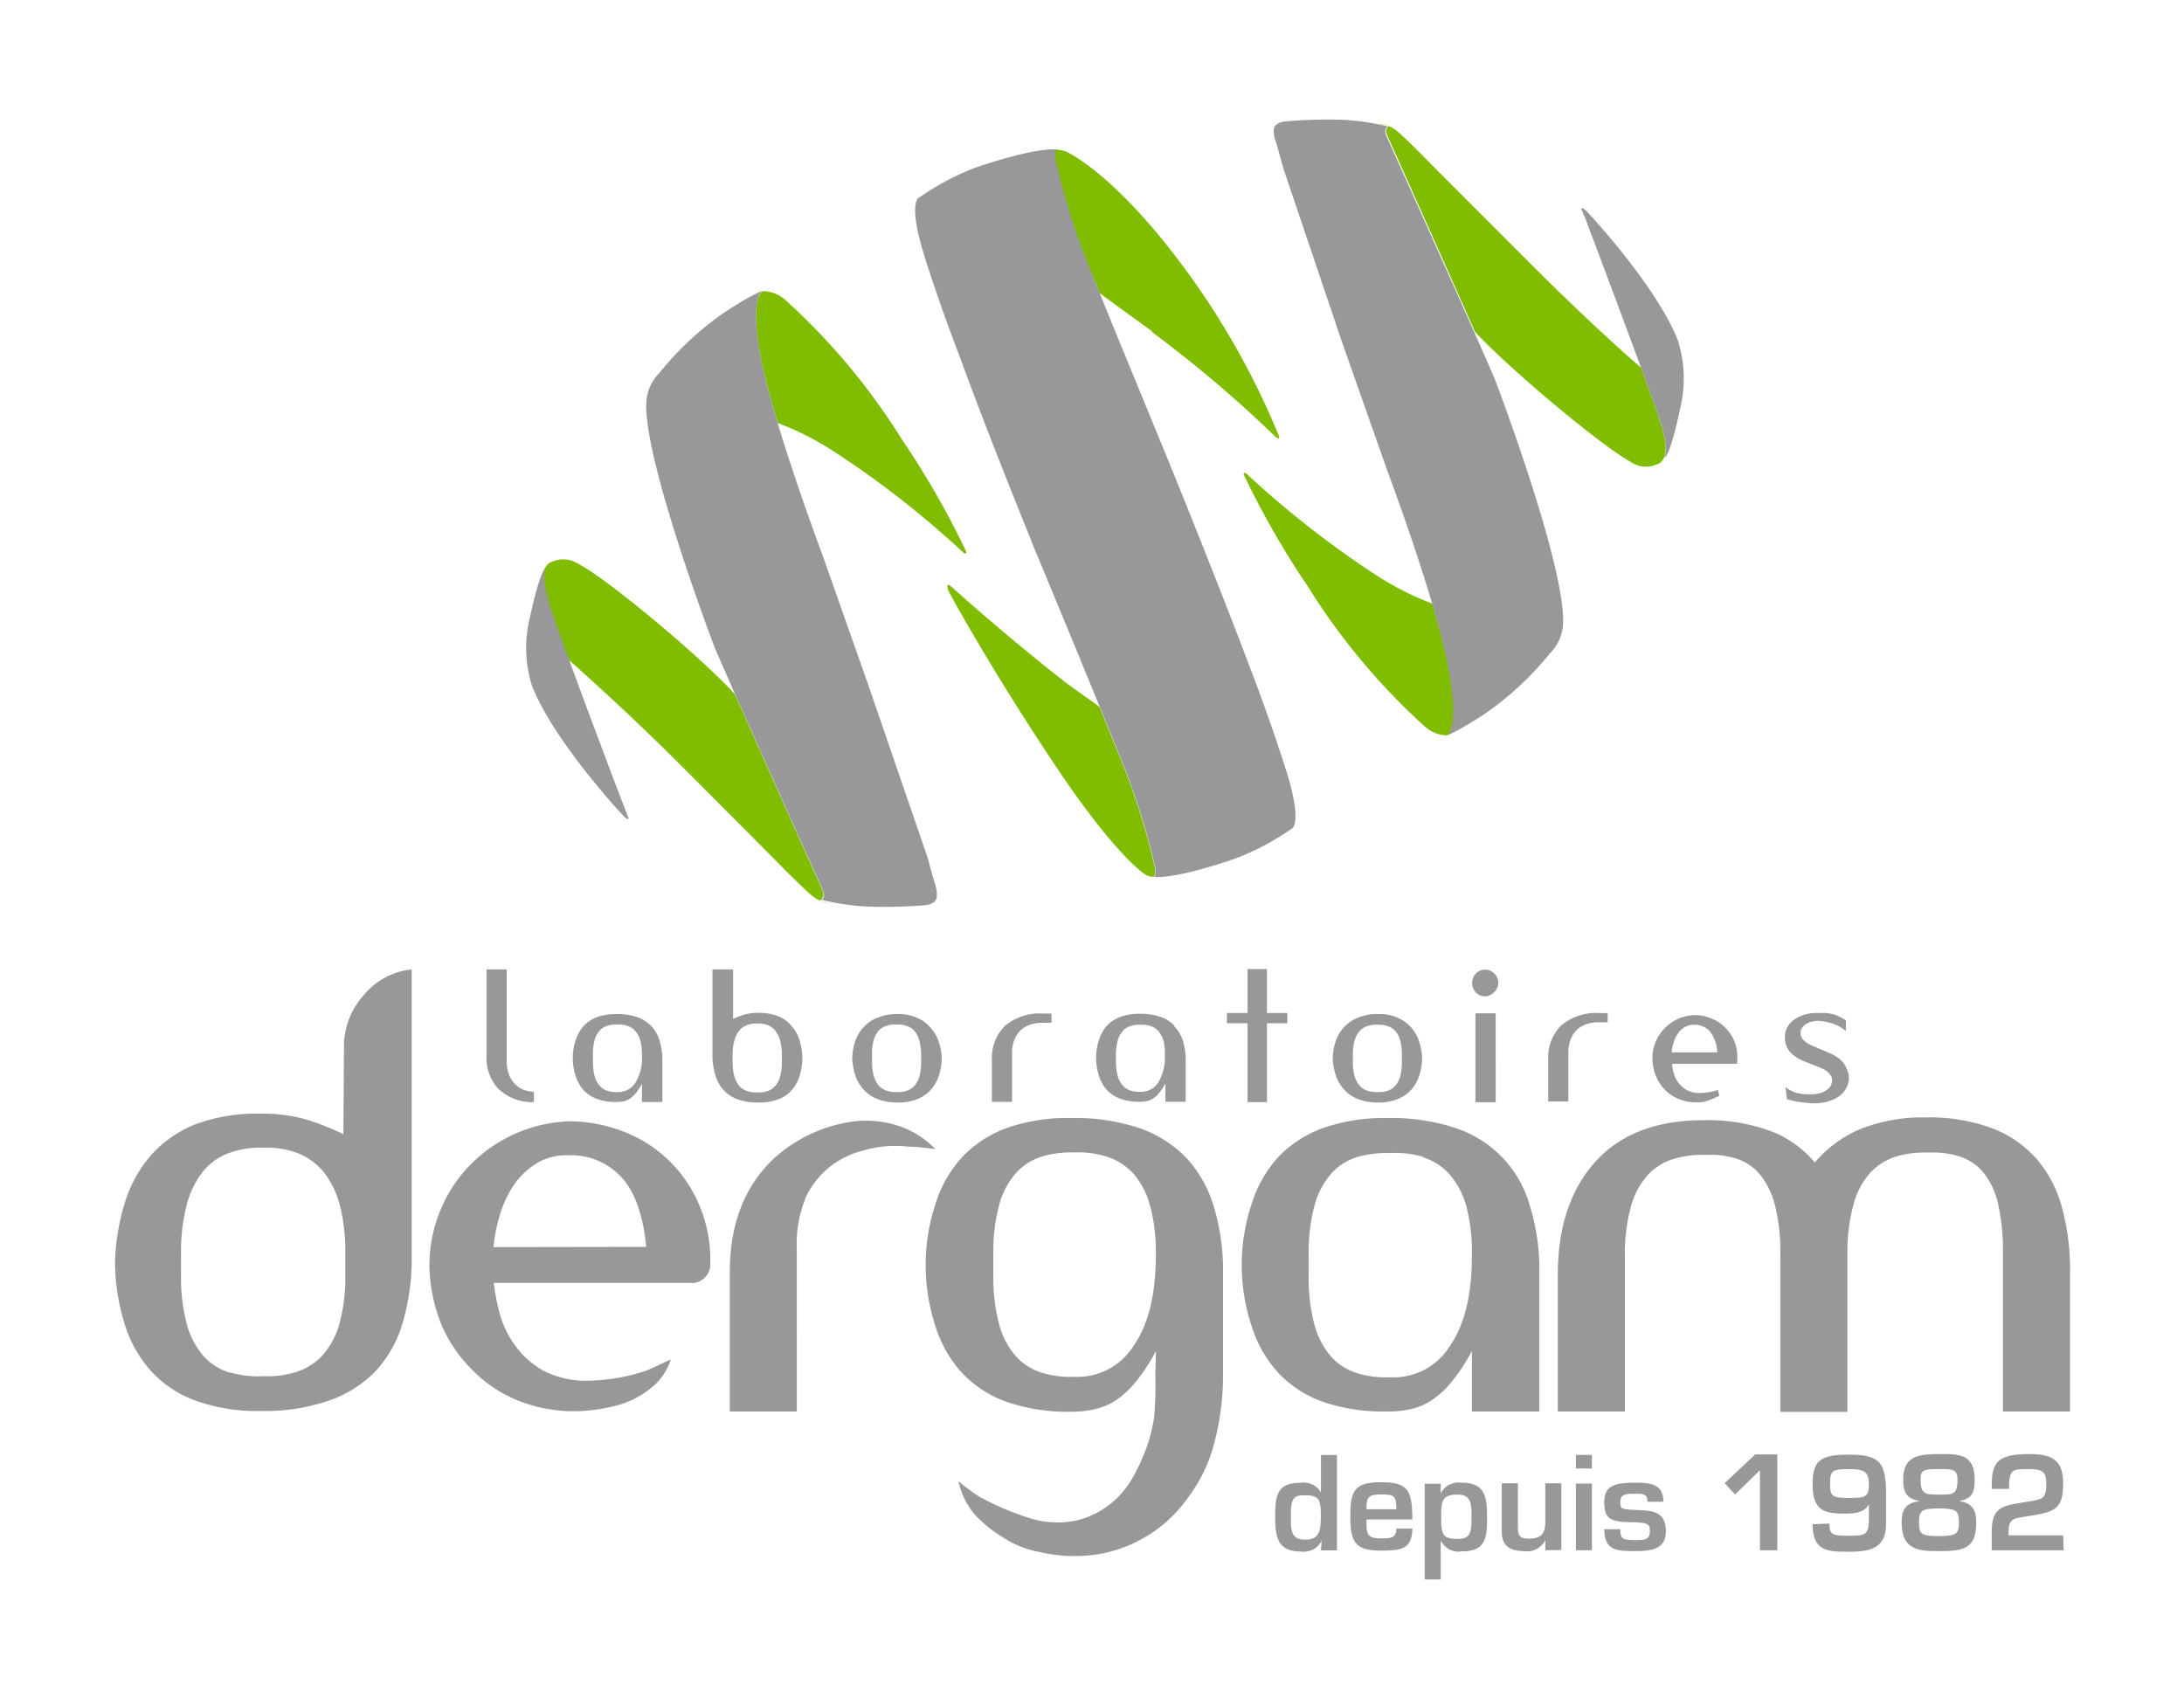 <svg xmlns="http://www.w3.org/2000/svg" viewBox="0 0 180 140"><path d="M87.84,56.27c-5.12-4-9.45-7.93-9.45-7.93s-.2-.17-.28-.11,0,.15,0,.35c.82,1.61,4.32,7.73,8.9,14.58,4.88,7.3,7.25,8.83,7.25,8.83a1.17,1.17,0,0,0,.84.28s.17-.21.06-.87a56.87,56.87,0,0,0-2.8-8.84c-.45-1.11-1.06-2.62-1.75-4.3C89.92,57.74,88.41,56.71,87.84,56.27Zm31.9,4.16a3.29,3.29,0,0,1-.38.16A1,1,0,0,0,119.74,60.43Zm-17.23-21.3a70.79,70.79,0,0,0,5.28,9.21,54,54,0,0,0,9.49,11.41,2.89,2.89,0,0,0,1.94.87h0c.09,0,1.23-.33.19-5.62-.29-1.48-.79-3.33-1.37-5.25a24,24,0,0,1-4.71-2.4A80.09,80.09,0,0,1,102.68,39a.18.18,0,0,0-.16,0A.15.15,0,0,0,102.51,39.13Zm16.7,21.5h0A0,0,0,0,0,119.21,60.63Zm0,0h0ZM62.39,24.16,62.8,24A1.09,1.09,0,0,0,62.39,24.16Zm.53-.19h0Zm32,3.38A102.85,102.85,0,0,1,105.12,36s.2.18.28.12,0-.15-.06-.35a64.75,64.75,0,0,0-8.26-14.39c-5.61-7.38-9.25-8.9-9.25-8.9a3.27,3.27,0,0,0-.84-.16s-.17.22-.06.88A56.87,56.87,0,0,0,89.73,22c.45,1.1.22.49.9,2.17C91.37,24.71,93.73,26.42,95,27.35Zm39.57,10.79a2.19,2.19,0,0,0,2.07.13s.31,0,.62-.6l0,0s.38-.65-.36-2.95c-.21-.68-.82-2.37-1.58-4.43-1.2-1-5.1-4.53-9.46-8.91-5.26-5.26-8.15-8.16-8.29-8.32s-2-2-2.46-2.35a2.81,2.81,0,0,0-1.46-.53h0a5.86,5.86,0,0,1,.91.23s-.37.11-.17.7c0,0,4.6,10.23,7.25,16.24C124.61,30.62,132.29,37,134.52,38.14ZM79.63,45.46a70.08,70.08,0,0,0-5.28-9.21,53.71,53.71,0,0,0-9.5-11.41A2.82,2.82,0,0,0,62.93,24s-1.27.17-.2,5.61c.29,1.49.79,3.34,1.37,5.26a24,24,0,0,1,4.71,2.4,78.68,78.68,0,0,1,10.64,8.33.16.16,0,0,0,.17,0A.13.13,0,0,0,79.63,45.46Zm-11.8,28s-4.6-10.23-7.26-16.24c-3-3.26-10.72-9.67-13-10.79a2.21,2.21,0,0,0-2.07-.12s-.31,0-.63.6l0,0s-.38.66.36,3c.21.69.82,2.37,1.57,4.42,1.2,1.06,5.11,4.54,9.47,8.91,5.26,5.27,8.14,8.17,8.29,8.33s2,2,2.46,2.34a2.72,2.72,0,0,0,1.46.54h0a5.19,5.19,0,0,1-.92-.22S68,74.06,67.83,73.47Z" fill="#80bc00"/><path d="M149.57,95.83a8.76,8.76,0,0,0-3.65-2.6,15,15,0,0,0-5.52-.89c-3.87,0-6.85,1.13-8.91,3.42s-3.1,5.39-3.1,9.34v11.25h5.53V103.59a14.74,14.74,0,0,1,.48-4.07,6.31,6.31,0,0,1,1.37-2.62,4.71,4.71,0,0,1,2.14-1.36,8.22,8.22,0,0,1,2.73-.34,6.9,6.9,0,0,1,2.62.36,4.23,4.23,0,0,1,1.89,1.38,6.71,6.71,0,0,1,1.18,2.58,16,16,0,0,1,.4,4v12.86h5.53V105.62c0-.83,0-1.38,0-1.64s0-.46,0-.58a14.66,14.66,0,0,1,.49-4.07,6.3,6.3,0,0,1,1.36-2.62,4.84,4.84,0,0,1,2.14-1.37,8.32,8.32,0,0,1,2.74-.33,7.07,7.07,0,0,1,2.64.36,4.24,4.24,0,0,1,1.92,1.38,6.54,6.54,0,0,1,1.15,2.59,17.89,17.89,0,0,1,.38,4.06v12.95h5.53V104.91a19.73,19.73,0,0,0-.65-5.32,10.14,10.14,0,0,0-2.06-4A9.29,9.29,0,0,0,164.18,93a14.93,14.93,0,0,0-5.49-.89,14,14,0,0,0-5.3.93A10.11,10.11,0,0,0,149.57,95.83Zm-44.25-.42a10.31,10.31,0,0,0-2.16,3.82,15.93,15.93,0,0,0,0,10.09,10.27,10.27,0,0,0,2.16,3.81,9.38,9.38,0,0,0,3.64,2.4,15.49,15.49,0,0,0,5.38.82,8.58,8.58,0,0,0,2-.21,5.28,5.28,0,0,0,1.75-.78,7.37,7.37,0,0,0,1.61-1.53,15.34,15.34,0,0,0,1.61-2.47l0,4.85v.14h5.56V104.27a18,18,0,0,0-.82-5A9.38,9.38,0,0,0,120,93a16.74,16.74,0,0,0-5.65-.84A15.23,15.23,0,0,0,109,93,9.65,9.65,0,0,0,105.32,95.41Zm12,0a4.92,4.92,0,0,1,2.14,1.38,6.78,6.78,0,0,1,1.38,2.59,15,15,0,0,1,.47,4.06v.1q0,4.84-1.85,7.47a5.44,5.44,0,0,1-4.87,2.52,8,8,0,0,1-2.74-.34,4.71,4.71,0,0,1-2.14-1.36,6.64,6.64,0,0,1-1.37-2.61,14.92,14.92,0,0,1-.48-4.08v-1.7a14.69,14.69,0,0,1,.48-4.07,6.55,6.55,0,0,1,1.37-2.62,4.73,4.73,0,0,1,2.14-1.37,8.56,8.56,0,0,1,2.74-.33A8,8,0,0,1,117.32,95.37Zm13.47-77.05c.12.31,5.32,14.11,6.05,16.41s.35,3,.35,3c.56-.5,1.28-4.08,1.28-4.08a10.45,10.45,0,0,0-.18-5.62c-1.73-4.44-7.28-10.43-7.61-10.74s-.35-.09-.35-.09S130.66,18,130.79,18.32ZM51.35,66.27C51.23,66,46,52.16,45.3,49.85s-.35-3-.35-3c-.55.5-1.28,4.08-1.28,4.08a10.31,10.31,0,0,0,.18,5.61C45.59,61,51.12,67,51.47,67.34s.33.09.33.09S51.48,66.59,51.35,66.27ZM110.6,28.18l3.76,10.68s4,10.65,5,16.14-.2,5.62-.2,5.62.48,0,3.16-1.74a25.55,25.55,0,0,0,5.4-5,3.73,3.73,0,0,0,1.1-2.37c.29-4.43-5-18.65-5.59-20.17s-9-20.21-9-20.21c-.19-.59.17-.7.17-.7a19.7,19.7,0,0,0-3.77-.56A41.6,41.6,0,0,0,106,10c-.73.07-.89.37-.89.37-.3.32,0,1.19,0,1.19.1.26.68,2.38.68,2.38Zm-16,98.4a11.51,11.51,0,0,0,3.29-3.1,12.73,12.73,0,0,0,2.09-4.17,21.91,21.91,0,0,0,.82-5.94h0v-9.1a18.33,18.33,0,0,0-.82-5,10.12,10.12,0,0,0-2.2-3.82A9.9,9.9,0,0,0,93.94,93a16.74,16.74,0,0,0-5.65-.84,15.1,15.1,0,0,0-5.37.84,9.65,9.65,0,0,0-3.66,2.42,10.31,10.31,0,0,0-2.16,3.82,16.12,16.12,0,0,0,0,10.09,10.19,10.19,0,0,0,2.16,3.81,9.38,9.38,0,0,0,3.66,2.4,15.34,15.34,0,0,0,5.37.83,8.55,8.55,0,0,0,2-.22,5.33,5.33,0,0,0,1.76-.78,7.84,7.84,0,0,0,1.61-1.53,16,16,0,0,0,1.61-2.47l-.05,1.85v.16a29.32,29.32,0,0,1-.1,3.46,13.16,13.16,0,0,1-.58,2.35,16,16,0,0,1-1.14,2.53,7.64,7.64,0,0,1-1.83,2.21,7.25,7.25,0,0,1-2.7,1.37,7.67,7.67,0,0,1-3.68-.06,22.73,22.73,0,0,1-4.5-1.88A17.38,17.38,0,0,1,79,122.1a6,6,0,0,0,1.43,2.84,10.19,10.19,0,0,0,2.24,1.79,7.93,7.93,0,0,0,3,1.2,12.44,12.44,0,0,0,4.76.2A11.23,11.23,0,0,0,94.58,126.58Zm-6-13.09a8.08,8.08,0,0,1-2.75-.34,4.79,4.79,0,0,1-2.13-1.36,6.52,6.52,0,0,1-1.37-2.61,14.92,14.92,0,0,1-.48-4.08v-1.7a14.69,14.69,0,0,1,.48-4.07,6.43,6.43,0,0,1,1.37-2.62,4.81,4.81,0,0,1,2.13-1.37A8.34,8.34,0,0,1,88.54,95a7.75,7.75,0,0,1,2.73.36,5,5,0,0,1,2.14,1.38,6.62,6.62,0,0,1,1.36,2.59,14.58,14.58,0,0,1,.49,4.06v.1q0,4.84-1.85,7.47A5.45,5.45,0,0,1,88.54,113.49ZM84.87,44.26h0c.22.57.35.89.35.89h0c1.26,3,5.46,13.16,7.17,17.43a56.6,56.6,0,0,1,2.8,8.83c.11.66-.06.88-.06.88,2,.14,6.63-1.5,6.63-1.5a21.41,21.41,0,0,0,4.73-2.5s.8-.42-.32-4.23c-.45-1.5-1.66-5.15-3-8.64-2.78-7.38-6.29-16-6.29-16h0C95.66,36.4,91.47,26.29,89.76,22A56.6,56.6,0,0,1,87,13.2c-.11-.67.06-.88.06-.88-2-.14-6.64,1.49-6.64,1.49a21.46,21.46,0,0,0-4.72,2.51s-.8.42.32,4.22c.44,1.51,1.65,5.15,3,8.65C81.19,35.15,83.91,41.88,84.87,44.26ZM58.53,104.35a11.39,11.39,0,0,0-.71-4.54A11.18,11.18,0,0,0,55.46,96a10.83,10.83,0,0,0-3.7-2.57,12.35,12.35,0,0,0-4.8-1,12,12,0,0,0-8.28,3.67,11.68,11.68,0,0,0-2.42,3.75,12,12,0,0,0-.87,4.57,13.42,13.42,0,0,0,1,4.79A11.69,11.69,0,0,0,39,113a11,11,0,0,0,3.72,2.46,12.46,12.46,0,0,0,4.68.87,14.08,14.08,0,0,0,3.07-.39,7.42,7.42,0,0,0,3.2-1.54,4.73,4.73,0,0,0,1.61-2.34s-1.11.53-2,.92a15.81,15.81,0,0,1-4.8.83,7.68,7.68,0,0,1-3.6-.77,7.14,7.14,0,0,1-2.33-2,8,8,0,0,1-1.31-2.57,16.55,16.55,0,0,1-.54-2.72H56.8A1.53,1.53,0,0,0,58.53,104.35ZM40.67,102.8a14,14,0,0,1,.58-2.82,8.93,8.93,0,0,1,1.17-2.4,6.18,6.18,0,0,1,1.83-1.7,4.74,4.74,0,0,1,2.53-.65h.09A5.63,5.63,0,0,1,51.18,97c1.13,1.2,1.82,3.12,2.08,5.78Zm25.69-4a7.11,7.11,0,0,1,2-2.59A7.25,7.25,0,0,1,71,94.88a9.66,9.66,0,0,1,3-.42c.37,0,.81.06,1.23.07s1.49.14,1.87.2a7.66,7.66,0,0,0-2.74-1.82,8.67,8.67,0,0,0-4.88-.32,12.14,12.14,0,0,0-5.71,2.92c-2.41,2.28-3.62,5.38-3.62,9.33v11.51h5.52V102.9A9.87,9.87,0,0,1,66.36,98.85ZM30.91,113.07a9.89,9.89,0,0,0,2.21-3.81,18.72,18.72,0,0,0,.81-5V79.91a5.88,5.88,0,0,0-4,2.18,6.28,6.28,0,0,0-1.58,4.33l-.05,7.07a21.29,21.29,0,0,0-3-1.19,13,13,0,0,0-3.81-.5,14.56,14.56,0,0,0-5.39.88,9.72,9.72,0,0,0-3.64,2.53,10.74,10.74,0,0,0-2.16,3.9,18.23,18.23,0,0,0-.82,5.11,17.61,17.61,0,0,0,.82,5,10.19,10.19,0,0,0,2.16,3.81,9.27,9.27,0,0,0,3.64,2.42,15,15,0,0,0,5.39.86,16.3,16.3,0,0,0,5.63-.86A9.79,9.79,0,0,0,30.91,113.07Zm-12,.07a4.77,4.77,0,0,1-2.14-1.36,6.62,6.62,0,0,1-1.37-2.62,14.82,14.82,0,0,1-.48-4.08v-1.69a15.28,15.28,0,0,1,.48-4.12,7.38,7.38,0,0,1,1.37-2.75A4.93,4.93,0,0,1,19,95a7.53,7.53,0,0,1,2.73-.39,7.17,7.17,0,0,1,2.74.42,5.22,5.22,0,0,1,2.14,1.5,7.31,7.31,0,0,1,1.37,2.72,15,15,0,0,1,.48,4.1v1.69a14.62,14.62,0,0,1-.48,4.06,6.62,6.62,0,0,1-1.37,2.59,5,5,0,0,1-2.14,1.38,7.58,7.58,0,0,1-2.74.37A8.25,8.25,0,0,1,19,113.14ZM77.07,74.25c.3-.32.05-1.2.05-1.2-.1-.25-.67-2.36-.67-2.36L71.54,56.4,67.78,45.73s-4-10.65-5.05-16.14.2-5.62.2-5.62-.48,0-3.16,1.74a25.35,25.35,0,0,0-5.4,5,3.76,3.76,0,0,0-1.1,2.38c-.29,4.42,5,18.64,5.59,20.17s9,20.21,9,20.21c.19.59-.17.7-.17.7a20.39,20.39,0,0,0,3.77.56,41.6,41.6,0,0,0,4.76-.11C76.92,74.55,77.07,74.25,77.07,74.25Z" fill="#98989a"/><path d="M76.69,84.71a2.92,2.92,0,0,0-1.1-.81A3.75,3.75,0,0,0,74,83.59a4.16,4.16,0,0,0-1.7.31,3,3,0,0,0-1.16.81,3.27,3.27,0,0,0-.67,1.16,4.8,4.8,0,0,0-.23,1.37,5.26,5.26,0,0,0,.25,1.39,3.14,3.14,0,0,0,.66,1.15,2.92,2.92,0,0,0,1.15.81,4.54,4.54,0,0,0,1.7.29,4.17,4.17,0,0,0,1.63-.29,3.13,3.13,0,0,0,1.11-.78,3.56,3.56,0,0,0,.65-1.16,5.77,5.77,0,0,0,.23-1.41,4.81,4.81,0,0,0-.25-1.37A3.23,3.23,0,0,0,76.69,84.71Zm-.77,2.78a4.84,4.84,0,0,1-.14,1.23,2,2,0,0,1-.41.78,1.52,1.52,0,0,1-.65.42,2.4,2.4,0,0,1-.82.1,2.36,2.36,0,0,1-.82-.11,1.46,1.46,0,0,1-.65-.42,2.21,2.21,0,0,1-.41-.78,4.28,4.28,0,0,1-.15-1.22V87A4.18,4.18,0,0,1,72,85.76a2.18,2.18,0,0,1,.41-.79,1.53,1.53,0,0,1,.65-.41,2.15,2.15,0,0,1,.82-.11,2.17,2.17,0,0,1,.82.11,1.48,1.48,0,0,1,.65.4,2.1,2.1,0,0,1,.41.79A4.73,4.73,0,0,1,75.92,87Zm45.68,3.37h1.67V83.53H121.6Zm.79-10.93a1,1,0,0,0-.76.33,1.14,1.14,0,0,0,0,1.54,1,1,0,0,0,.76.33.89.89,0,0,0,.39-.09,1.07,1.07,0,0,0,.35-.25,1.23,1.23,0,0,0,.26-.34,1,1,0,0,0,.09-.42,1,1,0,0,0-.32-.77A1,1,0,0,0,122.39,79.93Zm-6.07,4.78a3,3,0,0,0-1.11-.81,3.7,3.7,0,0,0-1.61-.31,4.21,4.21,0,0,0-1.71.31,3,3,0,0,0-1.15.81,3.13,3.13,0,0,0-.67,1.16,4.8,4.8,0,0,0-.23,1.37,4.88,4.88,0,0,0,.25,1.39,3.14,3.14,0,0,0,.66,1.15,2.92,2.92,0,0,0,1.15.81,4.51,4.51,0,0,0,1.7.29,4.08,4.08,0,0,0,1.62-.29,3.13,3.13,0,0,0,1.11-.78,3.38,3.38,0,0,0,.65-1.16,5.77,5.77,0,0,0,.23-1.41,5.18,5.18,0,0,0-.24-1.37A3.38,3.38,0,0,0,116.32,84.71Zm-.78,2.78a4.43,4.43,0,0,1-.14,1.23,1.81,1.81,0,0,1-.41.78,1.43,1.43,0,0,1-.64.42,2.4,2.4,0,0,1-.82.1,2.33,2.33,0,0,1-.82-.11,1.36,1.36,0,0,1-.65-.42,2.07,2.07,0,0,1-.42-.78,4.71,4.71,0,0,1-.14-1.22V87a4.6,4.6,0,0,1,.14-1.22,2,2,0,0,1,.42-.79,1.42,1.42,0,0,1,.65-.41,2.12,2.12,0,0,1,.82-.11,2.17,2.17,0,0,1,.82.11,1.39,1.39,0,0,1,.64.4,1.85,1.85,0,0,1,.41.79,4.34,4.34,0,0,1,.14,1.23ZM86,83.55a4.46,4.46,0,0,0-3.16,1,3.7,3.7,0,0,0-1.09,2.81v3.47h1.66v-4a2.9,2.9,0,0,1,.23-1.21,2.19,2.19,0,0,1,.59-.79,2.14,2.14,0,0,1,.81-.41,3,3,0,0,1,.89-.11h.36a2.21,2.21,0,0,1,.37,0v-.76l-.34,0Zm10.8,1a3.07,3.07,0,0,0-1.15-.73,5.26,5.26,0,0,0-1.7-.25,4.73,4.73,0,0,0-1.61.25,2.91,2.91,0,0,0-1.11.73,3.25,3.25,0,0,0-.65,1.15,4.75,4.75,0,0,0,0,3,3.16,3.16,0,0,0,.65,1.15,2.89,2.89,0,0,0,1.11.72,4.5,4.5,0,0,0,1.61.25,3.58,3.58,0,0,0,.6-.06,1.7,1.7,0,0,0,.53-.24,2.28,2.28,0,0,0,.48-.46,5.75,5.75,0,0,0,.49-.75v1.51h1.67V87.24a5.37,5.37,0,0,0-.25-1.52A3,3,0,0,0,96.75,84.57ZM96,87a3.91,3.91,0,0,1-.56,2.26A1.66,1.66,0,0,1,94,90a2.43,2.43,0,0,1-.82-.1,1.38,1.38,0,0,1-.64-.42,1.93,1.93,0,0,1-.42-.78,4.81,4.81,0,0,1-.15-1.23V87a4.69,4.69,0,0,1,.15-1.23,2,2,0,0,1,.42-.79,1.34,1.34,0,0,1,.64-.4,2.2,2.2,0,0,1,.82-.11,2.23,2.23,0,0,1,.83.11,1.5,1.5,0,0,1,.64.41,2.35,2.35,0,0,1,.42.79A4.6,4.6,0,0,1,96,87Zm46.23-2.25a3.29,3.29,0,0,0-1.12-.77,3.37,3.37,0,0,0-1.44-.3,3.72,3.72,0,0,0-1.39.31,3.63,3.63,0,0,0-1.1.79,3.57,3.57,0,0,0-.74,1.13,3.48,3.48,0,0,0-.25,1.37,4.16,4.16,0,0,0,.3,1.45,3.79,3.79,0,0,0,.76,1.14,3.34,3.34,0,0,0,1.13.73,3.54,3.54,0,0,0,1.41.26,2.23,2.23,0,0,0,1-.15c.31-.11.62-.24.91-.37l-.11-.49a5.68,5.68,0,0,1-1.45.25,2.19,2.19,0,0,1-1.08-.23,2.24,2.24,0,0,1-.7-.58,2.41,2.41,0,0,1-.4-.78,5.15,5.15,0,0,1-.16-.82h5.38a1.94,1.94,0,0,1,0-.22v-.21a3.49,3.49,0,0,0-.21-1.37A3.71,3.71,0,0,0,142.23,84.75Zm-4.45,2a3.47,3.47,0,0,1,.17-.85,2.41,2.41,0,0,1,.35-.72,1.67,1.67,0,0,1,.55-.51,1.37,1.37,0,0,1,.76-.2h0a1.74,1.74,0,0,1,1.31.54,3,3,0,0,1,.61,1.74Zm-5.93-3.24a4.46,4.46,0,0,0-3.16,1,3.7,3.7,0,0,0-1.09,2.81v3.47h1.66v-4a2.9,2.9,0,0,1,.23-1.21,2.06,2.06,0,0,1,.58-.79,2.39,2.39,0,0,1,.81-.41,3.08,3.08,0,0,1,.9-.11h.37a2.21,2.21,0,0,1,.35,0v-.76l-.33,0Zm-27.43-3.63h-1.6v3.62h-1.7v.85h1.7v6.5h1.6v-6.5h1.68v-.85h-1.68Zm47.69,8a2.31,2.31,0,0,0-.52-.61,3.34,3.34,0,0,0-.73-.43c-.28-.12-.55-.25-.82-.35l-.61-.26a2.66,2.66,0,0,1-.53-.28,1.39,1.39,0,0,1-.37-.35.78.78,0,0,1-.13-.46.66.66,0,0,1,.13-.42.9.9,0,0,1,.33-.31,1.54,1.54,0,0,1,.47-.19,2,2,0,0,1,.54-.07,5.23,5.23,0,0,1,.82.13,2.93,2.93,0,0,1,.61.19,2.79,2.79,0,0,1,.46.25,3.18,3.18,0,0,1,.37.27V84.6a3.09,3.09,0,0,0,0-.5c-.2-.12-.37-.22-.54-.3a3,3,0,0,0-.52-.2,4.83,4.83,0,0,0-.59-.1c-.22,0-.45,0-.72,0a4,4,0,0,0-1,.13,2.88,2.88,0,0,0-.85.39,1.8,1.8,0,0,0-.58.62,1.53,1.53,0,0,0-.22.82,1.8,1.8,0,0,0,.73,1.54,3.27,3.27,0,0,0,.73.43c.27.12.54.22.82.33L150,88a2.7,2.7,0,0,1,.51.27,1.54,1.54,0,0,1,.36.36A.72.72,0,0,1,151,89a1.07,1.07,0,0,1-.12.51,1.09,1.09,0,0,1-.37.37,1.7,1.7,0,0,1-.53.23,2.18,2.18,0,0,1-.63.09,4.44,4.44,0,0,1-1.2-.09,2.8,2.8,0,0,1-1-.5l.13,1a7,7,0,0,0,1.17.25,10.59,10.59,0,0,0,1.11.09,4.36,4.36,0,0,0,1-.13,2.87,2.87,0,0,0,.91-.38,2,2,0,0,0,.66-.69,1.73,1.73,0,0,0,.25-1A1.83,1.83,0,0,0,152.11,87.93ZM65.19,84.52a2.75,2.75,0,0,0-1.08-.76,4.36,4.36,0,0,0-1.62-.27,4.08,4.08,0,0,0-1.16.15,6.9,6.9,0,0,0-.91.35l0-4.08H58.72v7.31A5.83,5.83,0,0,0,59,88.75a2.9,2.9,0,0,0,.67,1.14,2.84,2.84,0,0,0,1.14.73,4.81,4.81,0,0,0,1.71.26,4.37,4.37,0,0,0,1.62-.26,2.69,2.69,0,0,0,1.08-.73,3,3,0,0,0,.66-1.14,5.44,5.44,0,0,0,.25-1.53,5.63,5.63,0,0,0-.25-1.53A3.05,3.05,0,0,0,65.19,84.52Zm-.75,3a4.4,4.4,0,0,1-.15,1.23,1.92,1.92,0,0,1-.41.78,1.43,1.43,0,0,1-.64.42,2.46,2.46,0,0,1-.83.1,2.43,2.43,0,0,1-.82-.11,1.41,1.41,0,0,1-.65-.42,2.06,2.06,0,0,1-.41-.78,4.28,4.28,0,0,1-.15-1.22V87a4.43,4.43,0,0,1,.15-1.24,2.25,2.25,0,0,1,.41-.82,1.56,1.56,0,0,1,.65-.45,2.2,2.2,0,0,1,.82-.12,2.45,2.45,0,0,1,.83.11,1.59,1.59,0,0,1,.64.45,2.22,2.22,0,0,1,.41.83A4.43,4.43,0,0,1,64.44,87ZM53.67,84.57a3.07,3.07,0,0,0-1.15-.73,5.26,5.26,0,0,0-1.7-.25,4.8,4.8,0,0,0-1.62.25,3,3,0,0,0-1.1.73,3.41,3.41,0,0,0-.65,1.15,4.75,4.75,0,0,0,0,3,3.31,3.31,0,0,0,.65,1.15,2.93,2.93,0,0,0,1.1.72,4.56,4.56,0,0,0,1.62.25,3.81,3.81,0,0,0,.6-.06,1.81,1.81,0,0,0,.53-.24,2.28,2.28,0,0,0,.48-.46,4.89,4.89,0,0,0,.48-.75v1.51h1.68V87.24a5.37,5.37,0,0,0-.25-1.52A3,3,0,0,0,53.67,84.57ZM52.91,87a3.84,3.84,0,0,1-.55,2.26,1.66,1.66,0,0,1-1.47.76,2.4,2.4,0,0,1-.82-.1,1.38,1.38,0,0,1-.64-.42,1.82,1.82,0,0,1-.42-.78,4.84,4.84,0,0,1-.14-1.23V87A4.73,4.73,0,0,1,49,85.75a1.86,1.86,0,0,1,.42-.79,1.34,1.34,0,0,1,.64-.4,2.17,2.17,0,0,1,.82-.11,2.26,2.26,0,0,1,.83.11,1.5,1.5,0,0,1,.64.41,2,2,0,0,1,.42.79A4.64,4.64,0,0,1,52.91,87ZM42.5,89.41a2.29,2.29,0,0,1-.53-.77,3.11,3.11,0,0,1-.21-1.18V79.91H40.1V87a3.71,3.71,0,0,0,1,2.78A4.08,4.08,0,0,0,44,90.85V90a3.64,3.64,0,0,1-.79-.14A2.14,2.14,0,0,1,42.5,89.41Z" fill="#98989a"/><path d="M108.93,127h0a1.64,1.64,0,0,1-1.72.89c-2,0-2.11-1.29-2.11-3s.22-2.66,2.11-2.66a1.61,1.61,0,0,1,1.66.8h0v-3.09h1.32v7.86h-1.32Zm-2.54-2.09c0,1.25,0,2,1.17,2s1.3-.66,1.3-2-.16-1.65-1.3-1.65C106.65,123.23,106.39,123.49,106.39,124.88Z" fill="#98989a"/><path d="M116.4,126c0,1.73-1,1.82-2.57,1.82-2.11,0-2.54-.67-2.54-2.8s.32-2.84,2.54-2.84,2.57.66,2.57,3.07h-3.78c0,1.18,0,1.56,1.21,1.56.74,0,1.25,0,1.25-.81Zm-1.32-1.59c0-1.14-.17-1.22-1.25-1.22s-1.21.24-1.21,1.22Z" fill="#98989a"/><path d="M118.73,123.12h0a1.64,1.64,0,0,1,1.72-.9c2.05,0,2.11,1.29,2.11,3s-.22,2.66-2.11,2.66a1.59,1.59,0,0,1-1.65-.8h-.06v3.12h-1.32v-7.89h1.32Zm2.55,2.08c0-1.25,0-2-1.17-2-1.36,0-1.33.66-1.33,2s.18,1.65,1.33,1.65C121,126.85,121.28,126.59,121.28,125.2Z" fill="#98989a"/><path d="M127.36,127.79v-.85h0a1.65,1.65,0,0,1-1.74.92c-1.1,0-1.84-.38-1.85-1.59v-4h1.33v3.47c0,.79.07,1.09.92,1.09,1,0,1.34-.43,1.34-1.38v-3.18h1.32v5.5Z" fill="#98989a"/><path d="M131.2,121.05h-1.32v-1.12h1.32Zm0,6.74h-1.32v-5.5h1.32Z" fill="#98989a"/><path d="M135.78,123.79c0-.66-.35-.66-1.05-.66s-1.19,0-1.19.72c0,.55.15.57,1.3.62s2.46,0,2.46,1.75c0,1.49-1.18,1.64-2.57,1.64s-2.51,0-2.51-1.8h1.32c0,.8.21.89,1.19.89.78,0,1.25,0,1.25-.73,0-.48,0-.72-1.37-.74-2,0-2.39-.31-2.39-1.71s1.09-1.55,2.51-1.55c1.08,0,2.37,0,2.37,1.57Z" fill="#98989a"/><path d="M146.48,127.79h-1.43v-6.6l-2.05,2-.86-.93,2.52-2.37h1.82Z" fill="#98989a"/><path d="M150.77,125.59c0,1,.37,1,1.62,1s1.64,0,1.64-1.36V124h0c-.35.63-1,.77-2,.77-1.67,0-2.64-.25-2.64-2.38,0-2,.6-2.48,3-2.48,2.59,0,3.06.65,3.06,3.37v2.28c0,2-1.16,2.35-3.06,2.35-1.72,0-3,0-3-2.27Zm.06-3.25c0,1,.19,1.14,1.56,1.14s1.64-.08,1.64-1.14-.45-1.24-1.64-1.24C151,121.1,150.83,121.21,150.83,122.34Z" fill="#98989a"/><path d="M156.73,125.48c0-.87.24-1.59,1.4-1.72v-.05c-1.06-.22-1.27-.74-1.27-1.75,0-1.86,1.1-2.1,2.95-2.1,1.48,0,2.94-.1,2.94,2.1,0,1-.16,1.55-1.21,1.75v.05c1,.14,1.34.74,1.34,1.72,0,2.2-1.06,2.38-3.07,2.38C158.11,127.86,156.73,127.78,156.73,125.48Zm1.43,0c0,1,.19,1.14,1.65,1.14s1.64-.21,1.64-1.14-.18-1.14-1.64-1.14S158.16,124.54,158.16,125.48Zm3.17-3.52c0-.87-.41-.86-1.52-.86-1.27,0-1.52.06-1.52.86,0,1.24.42,1.24,1.52,1.24S161.33,123.25,161.33,122Z" fill="#98989a"/><path d="M170.08,127.79h-5.93v-1.5c0-2,.81-2.16,2.57-2.44,1.56-.28,1.93-.14,1.93-1.56,0-1-.35-1.19-1.46-1.19-1.36,0-1.61,0-1.61,1.63h-1.43c0-1.92.17-2.87,3-2.87,1.86,0,2.89.35,2.89,2.43s-.68,2.33-2.64,2.65c-1.42.22-1.86.18-1.86,1.35v.27h4.5Z" fill="#98989a"/></svg>